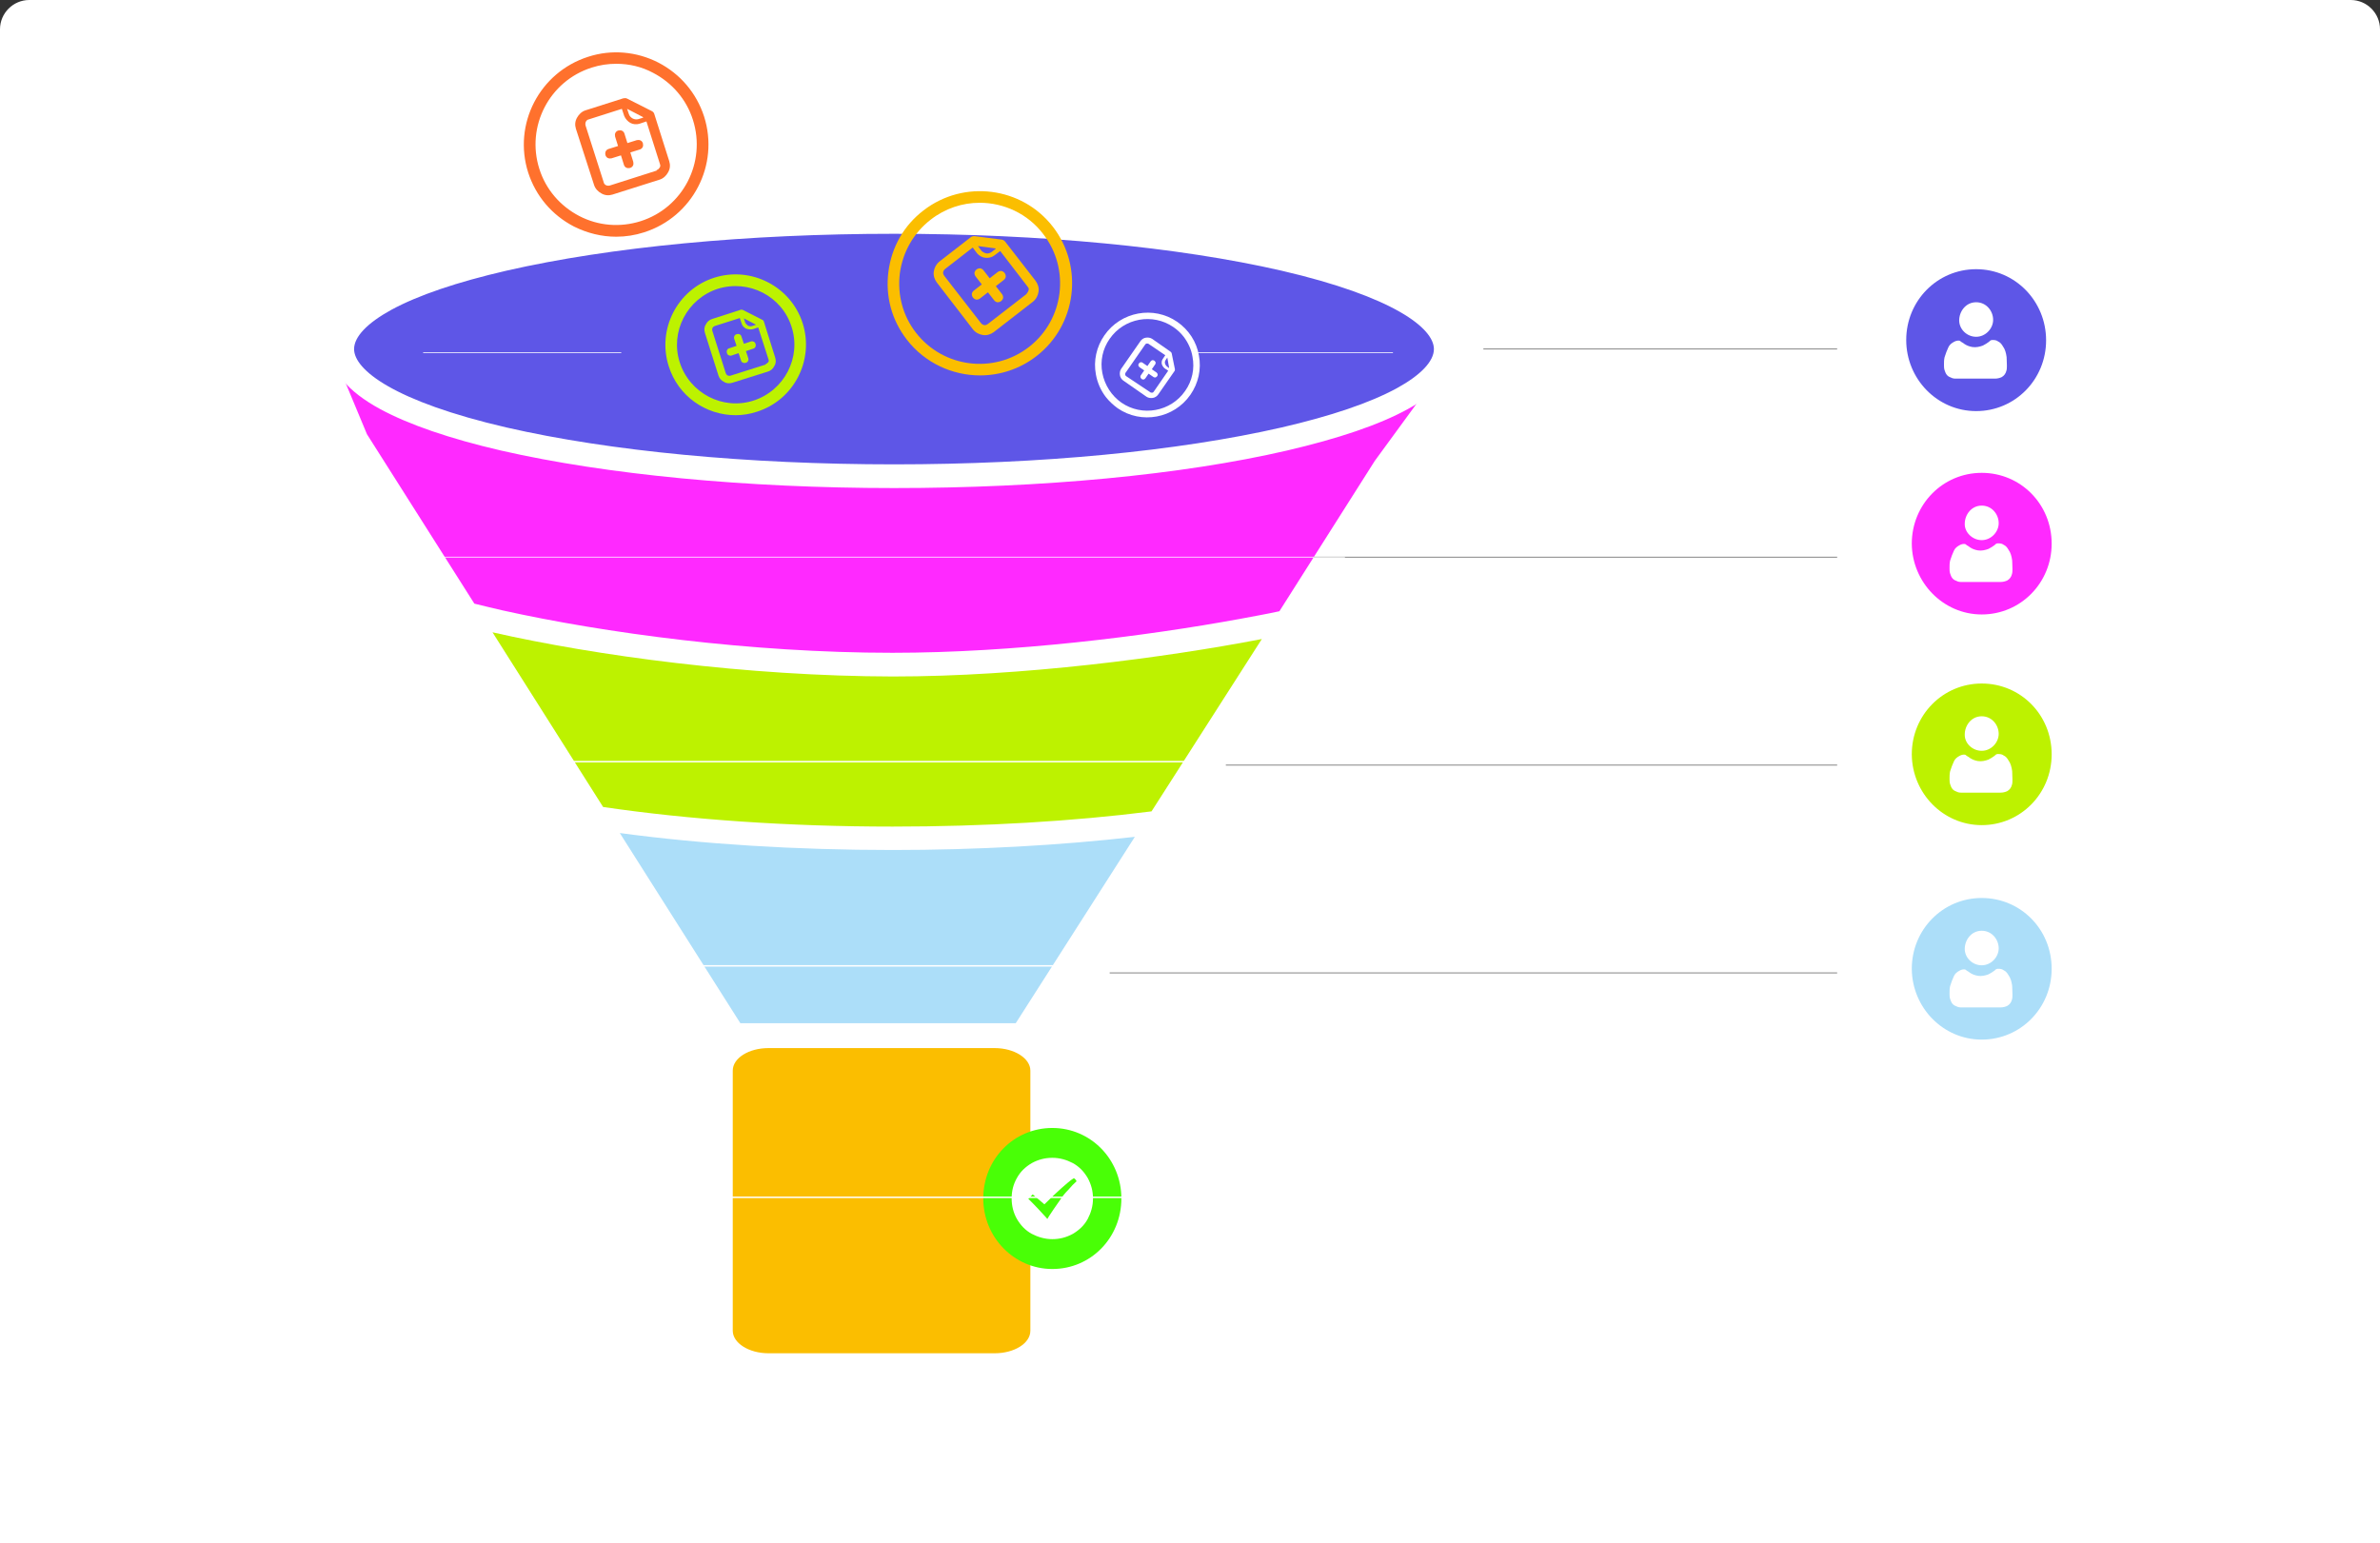 <?xml version="1.0" encoding="utf-8"?>
<!-- Generator: Adobe Illustrator 26.0.0, SVG Export Plug-In . SVG Version: 6.00 Build 0)  -->
<svg version="1.1" id="Calque_1" xmlns="http://www.w3.org/2000/svg" xmlns:xlink="http://www.w3.org/1999/xlink" x="0px" y="0px"
	 viewBox="0 0 813.3 527.5" style="enable-background:new 0 0 813.3 527.5;" xml:space="preserve">
<rect x="0" y="0" width="813.3" height="527.5" fill="#333333" stroke="none"/>
<style type="text/css">
	.st0{fill:#FFFFFF;}
	.st1{fill:#FBBE00;}
	.st2{fill:#BDF200;}
	.st3{fill:#ACDEF9;}
	.st4{fill:#FF29FF;}
	.st5{fill:#543D90;}
	.st6{fill:#5E56E7;}
	.st7{fill:#49FF06;}
	.st8{fill:none;stroke:#606060;stroke-width:0.25;stroke-miterlimit:10;}
	.st9{fill:none;stroke:#FFFFFF;stroke-width:0.25;stroke-miterlimit:10;}
	.st10{fill:none;stroke:#FFFFFF;stroke-width:0.5;stroke-miterlimit:10;}
	.st11{fill:#FF712D;}
</style>
<path class="st0" d="M0,527.5V10C0,4.5,4.5,0,10,0h793.3c5.5,0,10,4.5,10,10v517.5"/>
<g>
	<path class="st1" d="M262.6,358.2c-6.7,0-12.2,3.4-12.2,7.7v88.9c0,4.2,5.5,7.7,12.2,7.7h77.3c6.7,0,12.2-3.4,12.2-7.7v-88.9
		c0-4.2-5.5-7.7-12.2-7.7H262.6z"/>
</g>
<path class="st2" d="M168.3,216.1l37.8,59.7c29.2,4.3,63.4,6.7,98.9,6.7c31.3,0,61.6-1.8,88.5-5.2l37.7-58.9
	c-33.3,6.4-81.9,12.8-126.1,12.8C255.2,231.1,203.5,224.1,168.3,216.1z"/>
<path class="st3" d="M211.8,284.7l41.2,65h94.1l40.7-63.7c-25.5,2.9-53.8,4.5-82.8,4.5C271.9,290.5,239.9,288.5,211.8,284.7z"/>
<path class="st4" d="M185.9,116.5l-46.8-8.3L114.4,122l11,26.4l36.7,57.9c3.1,0.8,6.3,1.5,9.6,2.3c34.6,7.7,84.8,14.5,133.3,14.5
	c41.2,0,86.1-5.6,118.8-11.6c4.8-0.9,9.3-1.7,13.4-2.6l32.6-51.4l22-30.1L185.9,116.5z"/>
<ellipse class="st5" cx="300.6" cy="122" rx="186.2" ry="43.5"/>
<ellipse class="st5" cx="300.6" cy="122" rx="186.2" ry="43.5"/>
<g>
	<ellipse class="st6" cx="305.5" cy="119.3" rx="188.5" ry="43.5"/>
	<path class="st0" d="M305.5,166.8c-50.6,0-98.3-4.6-134.2-12.8c-17.7-4.1-31.6-8.9-41.4-14.2c-11.2-6.1-16.9-13-16.9-20.5
		c0-7.5,5.7-14.4,16.9-20.5c9.8-5.4,23.8-10.1,41.4-14.2c35.9-8.3,83.5-12.8,134.2-12.8c50.6,0,98.3,4.6,134.2,12.8
		c17.7,4.1,31.6,8.9,41.4,14.2c11.2,6.1,16.9,13,16.9,20.5c0,7.5-5.7,14.4-16.9,20.5c-9.8,5.4-23.8,10.1-41.4,14.2
		C403.8,162.3,356.2,166.8,305.5,166.8z M305.5,79.9c-50,0-97,4.5-132.4,12.6c-16.9,3.9-30.2,8.4-39.4,13.4
		c-8.2,4.5-12.7,9.2-12.7,13.4c0,7.1,13.7,17.9,52.1,26.8c35.3,8.1,82.3,12.6,132.4,12.6c50,0,97-4.5,132.4-12.6
		c16.9-3.9,30.2-8.4,39.4-13.4c8.2-4.5,12.7-9.2,12.7-13.4c0-7.1-13.7-17.9-52.1-26.8C402.6,84.4,355.6,79.9,305.5,79.9z"/>
</g>
<g>
	<path class="st7" d="M359.6,433.7c13.2,0,23.6-10.7,23.6-24.1c0-13.4-10.5-24.1-23.6-24.1c-13.2,0-23.6,10.7-23.6,24.1
		C336,422.8,346.5,433.7,359.6,433.7"/>
	<path class="st0" d="M359.6,395.7c2.6,0,4.9,0.7,7,1.8c2.2,1.2,3.8,2.9,5.1,5.1c1.2,2.2,1.8,4.5,1.8,7c0,2.6-0.7,4.9-1.8,7
		c-1.2,2.2-2.9,3.8-5.1,5.1c-2.2,1.2-4.5,1.8-7,1.8s-4.9-0.7-7-1.8c-2.2-1.2-3.8-2.9-5.1-5.1c-1.2-2.1-1.8-4.5-1.8-7
		c0-2.6,0.6-4.9,1.8-7c1.2-2.2,2.9-3.8,5.1-5.1C354.8,396.3,357.1,395.7,359.6,395.7z M352.9,408.2l-1.5,1.5
		c1.3,1.3,2.6,2.6,3.6,3.7c1.1,1.2,1.8,2,2.3,2.5l0.6,0.7l0.6-1c0.3-0.4,0.8-1.2,1.6-2.4l2.3-3.3c0.7-1.1,1.6-2.2,2.7-3.3
		c1-1.2,1.9-2.1,2.8-2.9c-0.4-0.7-0.7-1-1-1c-0.2,0.1-0.5,0.3-0.9,0.6c-0.4,0.3-1.5,1.2-3.2,2.7c-1.7,1.5-3.7,3.4-5.9,5.6
		L352.9,408.2z"/>
</g>
<line class="st8" x1="506.9" y1="119.3" x2="627.8" y2="119.3"/>
<line class="st8" x1="448.9" y1="190.4" x2="627.8" y2="190.4"/>
<line class="st9" x1="144.6" y1="190.4" x2="459.6" y2="190.4"/>
<line class="st9" x1="144.6" y1="120.5" x2="212.3" y2="120.5"/>
<line class="st9" x1="408.3" y1="120.5" x2="476" y2="120.5"/>
<line class="st10" x1="144.6" y1="260.3" x2="459.6" y2="260.3"/>
<line class="st10" x1="144.6" y1="330.1" x2="459.6" y2="330.1"/>
<line class="st10" x1="144.6" y1="409.2" x2="459.6" y2="409.2"/>
<line class="st8" x1="418.9" y1="261.5" x2="627.8" y2="261.5"/>
<line class="st8" x1="379.2" y1="332.5" x2="627.8" y2="332.5"/>
<path class="st6" d="M675.3,140.5c13.3,0,23.9-10.8,23.9-24.2S688.6,92,675.3,92c-13.3,0-23.9,10.8-23.9,24.2
	C651.4,129.5,662,140.5,675.3,140.5"/>
<path class="st0" d="M675.3,115.1c3.2,0,5.8-2.8,5.8-5.8s-2.3-6-5.8-6c-3.6,0-5.8,3.2-5.8,6.2S672.1,115.1,675.3,115.1 M685.7,122
	c-0.2-1.4-0.5-2.6-1.3-3.7c-0.4-0.7-0.9-1.3-1.6-1.6c-0.5-0.4-1.1-0.5-1.8-0.5c-0.4,0-0.7,0-1.1,0.4l-0.2,0.2
	c-0.7,0.5-1.3,0.9-2.1,1.3c-1.1,0.4-2.3,0.7-3.6,0.5c-1.1-0.2-1.9-0.5-2.8-1.1c-0.4-0.4-0.9-0.5-1.3-0.9c-0.2-0.2-0.5-0.2-0.7-0.2
	c-0.5,0-1.1,0.2-1.6,0.5c-0.7,0.4-1.4,0.9-1.8,1.8c-0.5,1.1-0.9,2.1-1.3,3.4c-0.2,0.9-0.2,1.6-0.2,2.5c0,0.7,0,1.3,0.2,1.9
	c0.4,1.3,0.9,2.1,2.1,2.5c0.7,0.4,1.3,0.4,1.9,0.4h6.6c2.1,0,4.4,0,6.6,0c0.9,0,1.6-0.2,2.3-0.5c0.9-0.5,1.4-1.3,1.6-2.1
	c0.2-0.5,0.2-1.3,0.2-1.8C685.8,123.5,685.7,122.8,685.7,122"/>
<path class="st4" d="M677.2,210c13.3,0,23.9-10.8,23.9-24.2c0-13.5-10.6-24.2-23.9-24.2c-13.3,0-23.9,10.8-23.9,24.2
	C653.4,199,664,210,677.2,210"/>
<path class="st0" d="M677.2,184.6c3.2,0,5.8-2.8,5.8-5.8s-2.3-6-5.8-6c-3.6,0-5.8,3.2-5.8,6.2C671.3,181.9,674,184.6,677.2,184.6
	 M687.6,191.5c-0.2-1.4-0.5-2.6-1.3-3.7c-0.4-0.7-0.9-1.3-1.6-1.6c-0.5-0.4-1.1-0.5-1.8-0.5c-0.4,0-0.7,0-1.1,0.4l-0.2,0.2
	c-0.7,0.5-1.3,0.9-2.1,1.3c-1.1,0.4-2.3,0.7-3.6,0.5c-1.1-0.2-1.9-0.5-2.8-1.1c-0.4-0.4-0.9-0.5-1.3-0.9c-0.2-0.2-0.5-0.2-0.7-0.2
	c-0.5,0-1.1,0.2-1.6,0.5c-0.7,0.4-1.4,0.9-1.8,1.8c-0.5,1.1-0.9,2.1-1.3,3.4c-0.2,0.9-0.2,1.6-0.2,2.5c0,0.7,0,1.3,0.2,1.9
	c0.4,1.3,0.9,2.1,2.1,2.5c0.7,0.4,1.3,0.4,1.9,0.4h6.6c2.1,0,4.4,0,6.6,0c0.9,0,1.6-0.2,2.3-0.5c0.9-0.5,1.4-1.3,1.6-2.1
	c0.2-0.5,0.2-1.3,0.2-1.8C687.7,193.1,687.6,192.3,687.6,191.5"/>
<path class="st2" d="M677.2,282c13.3,0,23.9-10.8,23.9-24.2c0-13.5-10.6-24.2-23.9-24.2c-13.3,0-23.9,10.8-23.9,24.2
	C653.4,271.1,664,282,677.2,282"/>
<path class="st0" d="M677.2,256.6c3.2,0,5.8-2.8,5.8-5.8s-2.3-6-5.8-6c-3.6,0-5.8,3.2-5.8,6.2C671.3,254,674,256.6,677.2,256.6
	 M687.6,263.5c-0.2-1.4-0.5-2.6-1.3-3.7c-0.4-0.7-0.9-1.3-1.6-1.6c-0.5-0.4-1.1-0.5-1.8-0.5c-0.4,0-0.7,0-1.1,0.4l-0.2,0.2
	c-0.7,0.5-1.3,0.9-2.1,1.3c-1.1,0.4-2.3,0.7-3.6,0.5c-1.1-0.2-1.9-0.5-2.8-1.1c-0.4-0.4-0.9-0.5-1.3-0.9c-0.2-0.2-0.5-0.2-0.7-0.2
	c-0.5,0-1.1,0.2-1.6,0.5c-0.7,0.4-1.4,0.9-1.8,1.8c-0.5,1.1-0.9,2.1-1.3,3.4c-0.2,0.9-0.2,1.6-0.2,2.5c0,0.7,0,1.3,0.2,1.9
	c0.4,1.3,0.9,2.1,2.1,2.5c0.7,0.4,1.3,0.4,1.9,0.4h6.6c2.1,0,4.4,0,6.6,0c0.9,0,1.6-0.2,2.3-0.5c0.9-0.5,1.4-1.3,1.6-2.1
	c0.2-0.5,0.2-1.3,0.2-1.8C687.7,265.1,687.6,264.4,687.6,263.5"/>
<path class="st3" d="M677.2,355.3c13.3,0,23.9-10.8,23.9-24.2c0-13.5-10.6-24.2-23.9-24.2c-13.3,0-23.9,10.8-23.9,24.2
	C653.4,344.4,664,355.3,677.2,355.3"/>
<path class="st0" d="M677.2,329.9c3.2,0,5.8-2.8,5.8-5.8c0-3-2.3-6-5.8-6c-3.6,0-5.8,3.2-5.8,6.2S674,329.9,677.2,329.9
	 M687.6,336.9c-0.2-1.4-0.5-2.6-1.3-3.7c-0.4-0.7-0.9-1.3-1.6-1.6c-0.5-0.4-1.1-0.5-1.8-0.5c-0.4,0-0.7,0-1.1,0.4l-0.2,0.2
	c-0.7,0.5-1.3,0.9-2.1,1.3c-1.1,0.4-2.3,0.7-3.6,0.5c-1.1-0.2-1.9-0.5-2.8-1.1c-0.4-0.4-0.9-0.5-1.3-0.9c-0.2-0.2-0.5-0.2-0.7-0.2
	c-0.5,0-1.1,0.2-1.6,0.5c-0.7,0.4-1.4,0.9-1.8,1.8c-0.5,1.1-0.9,2.1-1.3,3.4c-0.2,0.9-0.2,1.6-0.2,2.5c0,0.7,0,1.3,0.2,1.9
	c0.4,1.3,0.9,2.1,2.1,2.5c0.7,0.4,1.3,0.4,1.9,0.4h6.6c2.1,0,4.4,0,6.6,0c0.9,0,1.6-0.2,2.3-0.5c0.9-0.5,1.4-1.3,1.6-2.1
	c0.2-0.5,0.2-1.3,0.2-1.8C687.7,338.4,687.6,337.7,687.6,336.9"/>
<g>
	<path class="st11" d="M222.8,38c0.4,0.2,0.7,0.6,0.8,1l5.1,16.1c0.4,1.3,0.3,2.6-0.4,3.8c-0.6,1.1-1.6,2.1-2.9,2.5l-16.1,5.1
		c-1.3,0.4-2.6,0.3-3.8-0.4c-1.1-0.6-2.1-1.6-2.5-2.9L196.8,44c-0.4-1.3-0.3-2.6,0.4-3.8c0.6-1.1,1.6-2.1,2.9-2.5l12.9-4.1
		c0.5-0.1,0.9-0.1,1.3,0.1L222.8,38z M224.4,58.1c0.5-0.1,0.7-0.4,1-0.8c0.4-0.5,0.2-0.9,0.1-1.3l-4.6-14.5l-2.4,0.8
		c-1,0.3-2.2,0.2-3.1-0.3s-1.7-1.4-2.1-2.4l-0.8-2.4l-11.3,3.6c-0.5,0.1-0.8,0.4-1,0.8c-0.2,0.4-0.2,0.9-0.1,1.3l6.2,19.4
		c0.1,0.5,0.4,0.8,0.8,1c0.4,0.2,0.9,0.2,1.3,0.1l16-5.1L224.4,58.1z M217.6,47.9c0.5-0.1,0.8-0.1,1.3,0.1c0.4,0.2,0.7,0.6,0.8,1
		c0.1,0.5,0.1,0.9-0.1,1.3c-0.2,0.4-0.6,0.7-1,0.8l-3.2,1l1,3.2c0.1,0.5,0.1,0.9-0.1,1.3c-0.2,0.4-0.6,0.7-1,0.8
		c-0.5,0.1-0.8,0.1-1.3-0.1c-0.4-0.2-0.7-0.6-0.8-1l-1-3.2l-3.2,1c-0.5,0.1-0.8,0.1-1.3-0.1c-0.4-0.2-0.7-0.6-0.8-1
		s-0.1-0.9,0.1-1.3c0.2-0.4,0.6-0.7,1-0.8l3.2-1l-1-3.2c-0.1-0.5-0.1-0.9,0.1-1.3c0.2-0.4,0.6-0.7,1-0.8c0.5-0.1,0.9-0.1,1.3,0.1
		c0.4,0.2,0.7,0.6,0.8,1l1,3.2L217.6,47.9z M219.7,40l-5.4-2.8l0.6,1.8c0.2,0.6,0.6,1.1,1.3,1.5c0.6,0.3,1.3,0.4,2,0.2l1.6-0.5
		L219.7,40L219.7,40z"/>
	<path class="st11" d="M210.6,80.9c-5,0-9.9-1.2-14.5-3.5c-7.5-3.9-13-10.4-15.6-18.4c-5.3-16.6,3.9-34.3,20.5-39.6l0.6,1.9
		l-0.6-1.9c8-2.6,16.6-1.8,24,2c7.5,3.9,13,10.4,15.6,18.4c5.3,16.6-3.9,34.3-20.5,39.6C217,80.4,213.8,80.9,210.6,80.9z
		 M210.6,21.8c-2.8,0-5.6,0.4-8.4,1.3c-14.5,4.6-22.5,20.1-17.9,34.6c2.2,7,7.1,12.7,13.6,16.1c6.5,3.4,14,4,21,1.8
		c14.5-4.6,22.5-20.1,17.9-34.6c-2.2-7-7.1-12.7-13.6-16.1C219.3,22.8,215,21.8,210.6,21.8z"/>
</g>
<g>
	<path class="st2" d="M260.5,109.3c0.3,0.1,0.5,0.4,0.6,0.8l3.8,12.1c0.3,1,0.3,2-0.3,2.9c-0.4,0.9-1.2,1.6-2.2,1.9l-12.1,3.8
		c-1,0.3-2,0.3-2.9-0.3c-0.9-0.4-1.6-1.2-1.9-2.2l-4.6-14.5c-0.3-1-0.3-2,0.3-2.9c0.4-0.9,1.2-1.6,2.2-1.9l9.6-3.1
		c0.3-0.1,0.7-0.1,1,0.1L260.5,109.3z M261.7,124.4c0.3-0.1,0.5-0.3,0.8-0.6c0.3-0.3,0.2-0.7,0.1-1l-3.5-10.9l-1.8,0.6
		c-0.8,0.2-1.6,0.1-2.4-0.2c-0.7-0.4-1.3-1-1.5-1.8l-0.6-1.8l-8.5,2.7c-0.3,0.1-0.6,0.3-0.8,0.6c-0.1,0.3-0.2,0.7-0.1,1l4.6,14.5
		c0.1,0.3,0.3,0.6,0.6,0.8c0.3,0.1,0.7,0.2,1,0.1l12-3.8L261.7,124.4z M256.6,116.7c0.3-0.1,0.6-0.1,1,0.1c0.3,0.1,0.5,0.4,0.6,0.8
		c0.1,0.3,0.1,0.7-0.1,1c-0.1,0.3-0.4,0.5-0.8,0.6l-2.4,0.8l0.8,2.4c0.1,0.3,0.1,0.7-0.1,1c-0.1,0.3-0.4,0.5-0.8,0.6
		c-0.3,0.1-0.6,0.1-1-0.1c-0.3-0.1-0.5-0.4-0.6-0.8l-0.8-2.4l-2.4,0.8c-0.3,0.1-0.6,0.1-1-0.1c-0.3-0.1-0.5-0.4-0.6-0.8
		c-0.1-0.3-0.1-0.7,0.1-1c0.1-0.3,0.4-0.5,0.8-0.6l2.4-0.8l-0.8-2.4c-0.1-0.3-0.1-0.7,0.1-1c0.1-0.3,0.4-0.5,0.8-0.6s0.7-0.1,1,0.1
		c0.3,0.1,0.5,0.4,0.6,0.8l0.8,2.4L256.6,116.7z M258.2,110.9l-4-2.1l0.4,1.3c0.1,0.4,0.5,0.8,1,1.2c0.4,0.2,1,0.3,1.5,0.1l1.2-0.4
		L258.2,110.9L258.2,110.9z"/>
	<path class="st2" d="M251.4,141.9c-10.2,0-19.7-6.5-22.9-16.8c-4-12.6,3-26.2,15.6-30.2h0c12.6-4,26.2,3,30.2,15.6
		c4,12.6-3,26.2-15.6,30.2C256.3,141.5,253.8,141.9,251.4,141.9z M245.3,98.7L245.3,98.7c-10.5,3.4-16.4,14.7-13,25.2
		c3.4,10.5,14.7,16.4,25.2,13c10.5-3.4,16.4-14.7,13-25.2C267.2,101.2,255.9,95.4,245.3,98.7z"/>
</g>
<g>
	<path class="st1" d="M342.4,81.9c0.4,0.1,0.8,0.3,1.1,0.7L353.9,96c0.8,1.1,1.2,2.4,1,3.7c-0.2,1.3-0.8,2.5-1.9,3.4l-13.4,10.4
		c-1.1,0.8-2.4,1.2-3.7,1c-1.3-0.2-2.5-0.8-3.4-1.9l-12.4-16.1c-0.8-1.1-1.2-2.4-1-3.7c0.2-1.3,0.8-2.5,1.9-3.4l10.7-8.3
		c0.4-0.3,0.8-0.4,1.3-0.4L342.4,81.9z M350.8,100.3c0.4-0.3,0.5-0.6,0.7-1.1c0.2-0.6-0.1-0.9-0.4-1.3l-9.3-12.1l-2,1.5
		c-0.9,0.7-2,0.9-3.1,0.8c-1.1-0.1-2.1-0.7-2.8-1.5l-1.5-2l-9.4,7.3c-0.4,0.3-0.6,0.7-0.7,1.1c-0.1,0.4,0.1,0.9,0.4,1.3l12.5,16.1
		c0.3,0.4,0.7,0.6,1.1,0.7c0.4,0.1,0.9-0.1,1.3-0.4l13.3-10.3L350.8,100.3z M340.9,93c0.4-0.3,0.7-0.4,1.3-0.4
		c0.4,0.1,0.8,0.3,1.1,0.7c0.3,0.4,0.4,0.8,0.4,1.3c-0.1,0.4-0.3,0.8-0.7,1.1l-2.7,2.1l2.1,2.7c0.3,0.4,0.4,0.8,0.4,1.3
		c-0.1,0.4-0.3,0.8-0.7,1.1s-0.7,0.4-1.3,0.4c-0.4-0.1-0.8-0.3-1.1-0.7l-2.1-2.7l-2.7,2.1c-0.4,0.3-0.7,0.4-1.3,0.4
		c-0.4-0.1-0.8-0.3-1.1-0.7c-0.3-0.4-0.4-0.8-0.4-1.3c0.1-0.4,0.3-0.8,0.7-1.1l2.7-2.1l-2.1-2.7c-0.3-0.4-0.4-0.8-0.4-1.3
		c0.1-0.4,0.3-0.8,0.7-1.1c0.4-0.3,0.8-0.4,1.3-0.4c0.4,0.1,0.8,0.3,1.1,0.7l2.1,2.7L340.9,93z M340.2,84.9l-6-0.8l1.1,1.5
		c0.4,0.5,1,0.8,1.7,1c0.7,0.1,1.3-0.1,1.9-0.5l1.4-1.1L340.2,84.9L340.2,84.9z"/>
	<path class="st1" d="M334.9,128.3c-9.4,0-18.8-4.2-25-12.2c-5.2-6.7-7.4-14.9-6.3-23.3c1.1-8.4,5.3-15.8,12-20.9l0,0
		c13.7-10.6,33.6-8.1,44.2,5.6c10.6,13.7,8.1,33.6-5.6,44.2C348.4,126.2,341.6,128.3,334.9,128.3z M334.8,69.3
		c-5.9,0-11.8,1.9-16.8,5.8c-5.8,4.5-9.5,11-10.5,18.3c-0.9,7.3,1,14.5,5.5,20.3c9.3,12,26.6,14.2,38.6,4.9
		c12-9.3,14.2-26.6,4.9-38.6C351.2,73,343,69.3,334.8,69.3z M316.8,73.5L316.8,73.5L316.8,73.5z"/>
</g>
<g>
	<path class="st0" d="M401.5,126.2c0,0.2,0,0.5-0.2,0.7l-5.5,7.9c-0.4,0.6-1.1,1.1-1.9,1.2c-0.7,0.1-1.5,0-2.1-0.4l-7.9-5.5
		c-0.6-0.4-1.1-1.1-1.2-1.9c-0.1-0.7,0-1.5,0.4-2.1l6.6-9.5c0.4-0.6,1.1-1.1,1.9-1.2c0.7-0.1,1.5,0,2.1,0.4l6.3,4.4
		c0.2,0.2,0.4,0.4,0.4,0.6L401.5,126.2z M393,134c0.2,0.2,0.4,0.2,0.7,0.2s0.5-0.2,0.6-0.4l4.9-7.1l-1.2-0.8c-0.5-0.4-0.8-0.9-1-1.5
		c-0.1-0.6,0-1.3,0.4-1.8l0.8-1.2l-5.6-3.8c-0.2-0.2-0.5-0.2-0.7-0.2c-0.2,0-0.5,0.2-0.6,0.4l-6.6,9.5c-0.2,0.2-0.2,0.5-0.2,0.7
		c0,0.2,0.2,0.5,0.4,0.6L393,134L393,134z M395.2,127.3c0.2,0.2,0.3,0.3,0.4,0.6c0,0.2,0,0.5-0.2,0.7c-0.2,0.2-0.4,0.4-0.6,0.4
		c-0.2,0-0.5,0-0.7-0.2l-1.6-1.1l-1.1,1.6c-0.2,0.2-0.4,0.4-0.6,0.4c-0.2,0-0.5,0-0.7-0.2c-0.2-0.2-0.3-0.3-0.4-0.6
		c0-0.2,0-0.5,0.2-0.7l1.1-1.6l-1.6-1.1c-0.2-0.2-0.3-0.3-0.4-0.6c0-0.2,0-0.5,0.2-0.7c0.2-0.2,0.4-0.4,0.6-0.4c0.2,0,0.5,0,0.7,0.2
		l1.6,1.1l1.1-1.6c0.2-0.2,0.4-0.4,0.6-0.4c0.2,0,0.5,0,0.7,0.2c0.2,0.2,0.4,0.4,0.4,0.6c0,0.2,0,0.5-0.2,0.7l-1.1,1.6L395.2,127.3z
		 M399.5,125.6l-0.6-3.4l-0.6,0.9c-0.2,0.3-0.3,0.7-0.2,1.1c0.1,0.4,0.3,0.7,0.6,1l0.8,0.6L399.5,125.6L399.5,125.6z"/>
	<path class="st0" d="M377.9,135.7c-1.7-2.2-2.9-4.9-3.4-7.7c-0.9-4.7,0.2-9.5,2.9-13.4c5.6-8.1,16.8-10.2,24.9-4.6l-0.6,0.9
		l0.6-0.9c3.9,2.7,6.6,6.8,7.4,11.5c0.9,4.7-0.2,9.5-2.9,13.4c-5.6,8.1-16.8,10.2-24.9,4.6C380.4,138.4,379,137.1,377.9,135.7z
		 M404.5,115.1c-1-1.3-2.2-2.4-3.5-3.3c-7.1-4.9-16.9-3.1-21.8,4c-2.4,3.4-3.3,7.6-2.5,11.7c0.8,4.1,3.1,7.7,6.5,10.1
		c7.1,4.9,16.9,3.1,21.8-4c2.4-3.4,3.3-7.6,2.5-11.7C407.1,119.4,406,117.1,404.5,115.1z"/>
</g>
</svg>
